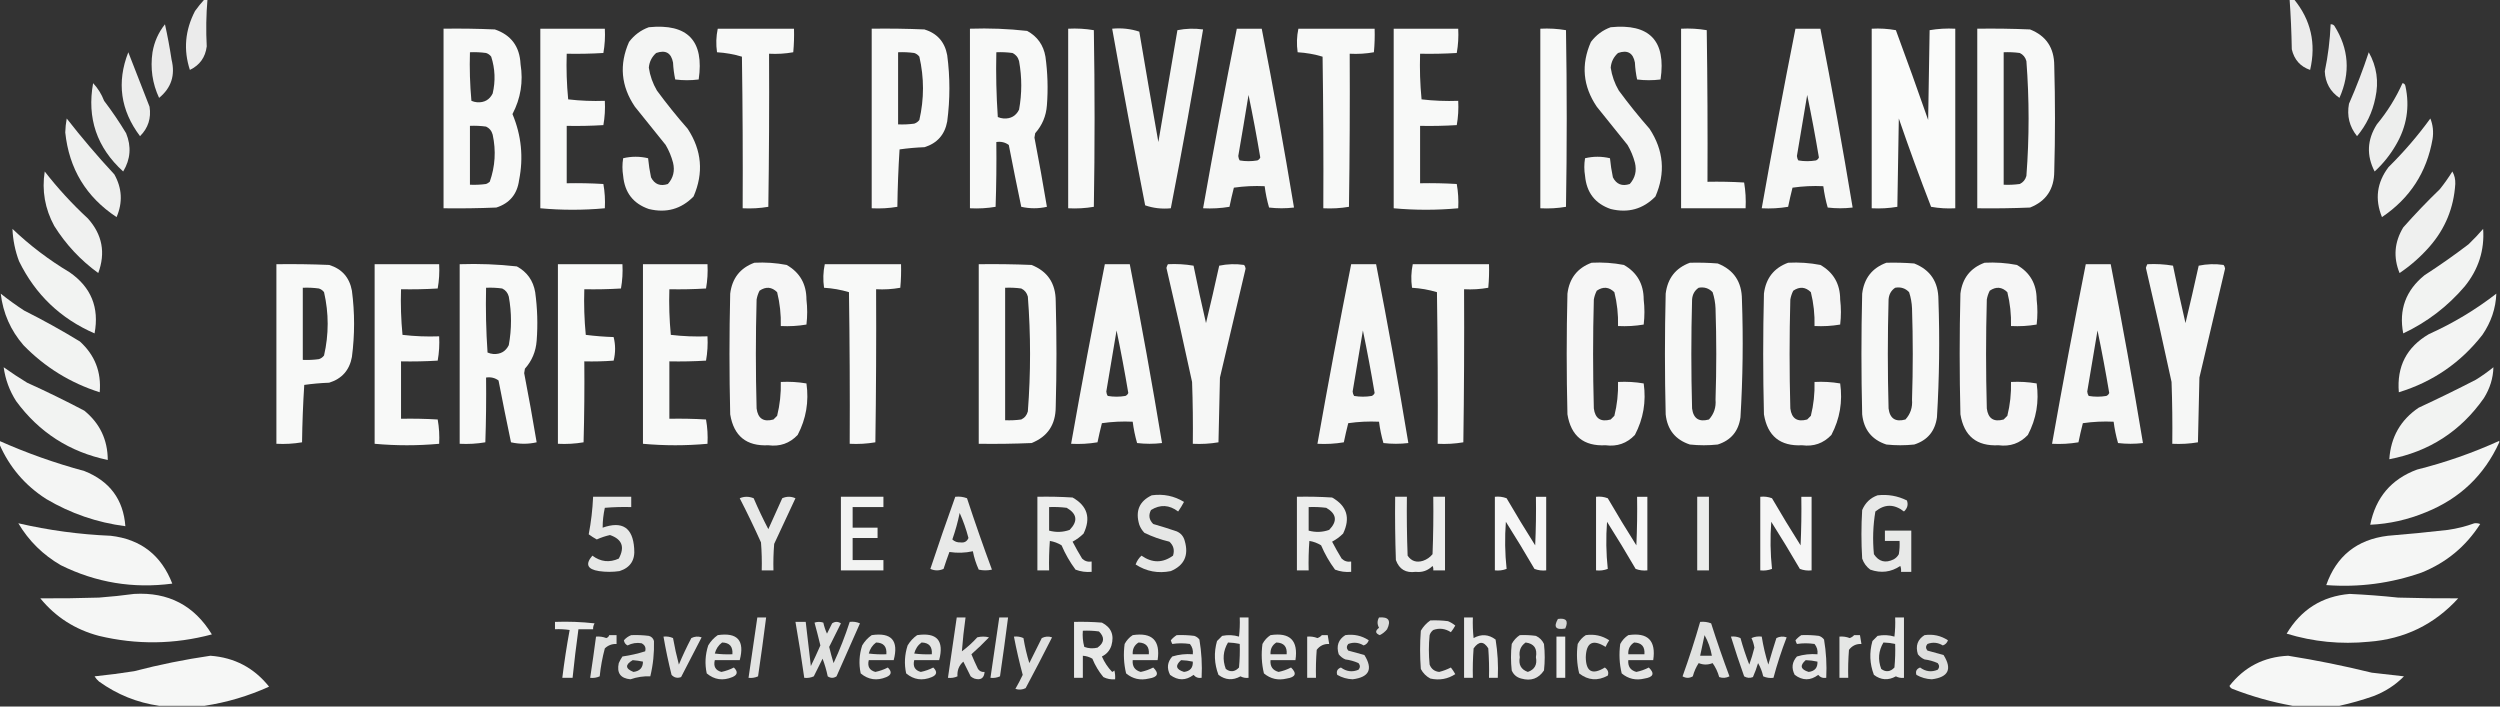 <svg width="184" height="52" viewBox="0 0 184 52" fill="none" xmlns="http://www.w3.org/2000/svg">
<rect x="0" y="0" width="184" height="52" fill="#333333" stroke="none"/>
<g clip-path="url(#clip0_265_6259)">
<path opacity="0.902" fill-rule="evenodd" clip-rule="evenodd" d="M15.055 -0.054C15.127 -0.054 15.198 -0.054 15.271 -0.054C15.172 1.1 15.154 2.256 15.216 3.412C15.117 4.217 14.703 4.795 13.976 5.146C13.493 3.671 13.619 2.227 14.353 0.812C14.569 0.506 14.803 0.217 15.055 -0.054Z" fill="#FEFFFE"/>
<path opacity="0.906" fill-rule="evenodd" clip-rule="evenodd" d="M168.514 -0.054C168.622 -0.054 168.73 -0.054 168.837 -0.054C170.083 1.465 170.479 3.199 170.025 5.146C169.305 4.9 168.856 4.395 168.676 3.629C168.655 2.393 168.601 1.165 168.514 -0.054Z" fill="#FEFFFE"/>
<path opacity="0.902" fill-rule="evenodd" clip-rule="evenodd" d="M12.141 1.788C12.328 2.619 12.49 3.485 12.627 4.388C12.911 5.534 12.605 6.473 11.709 7.204C11.214 6.142 11.052 5.022 11.224 3.846C11.355 3.076 11.661 2.39 12.141 1.788Z" fill="#FEFFFE"/>
<path opacity="0.902" fill-rule="evenodd" clip-rule="evenodd" d="M171.535 1.788C171.643 1.778 171.733 1.814 171.805 1.896C172.878 3.588 173.004 5.357 172.183 7.204C171.503 6.737 171.143 6.087 171.104 5.254C171.342 4.109 171.486 2.954 171.535 1.788Z" fill="#FEFFFE"/>
<path opacity="0.947" fill-rule="evenodd" clip-rule="evenodd" d="M47.754 2.004C50.617 1.719 51.84 3.001 51.423 5.85C50.848 5.922 50.272 5.922 49.697 5.85C49.611 5.444 49.557 5.029 49.535 4.604C49.401 3.892 48.987 3.657 48.294 3.9C47.97 4.19 47.79 4.551 47.754 4.983C47.843 5.577 48.041 6.137 48.348 6.662C49.062 7.633 49.818 8.572 50.614 9.479C51.655 11.067 51.799 12.728 51.046 14.462C50.137 15.39 49.04 15.697 47.754 15.383C46.608 14.989 45.978 14.177 45.865 12.946C45.794 12.512 45.794 12.079 45.865 11.646C46.477 11.501 47.089 11.501 47.7 11.646C47.745 12.119 47.818 12.589 47.916 13.054C48.179 13.566 48.593 13.728 49.157 13.542C49.555 13.094 49.681 12.57 49.535 11.971C49.415 11.514 49.235 11.08 48.995 10.671C48.24 9.732 47.484 8.793 46.729 7.854C45.705 6.341 45.561 4.752 46.297 3.087C46.678 2.578 47.164 2.217 47.754 2.004Z" fill="#FEFFFE"/>
<path opacity="0.947" fill-rule="evenodd" clip-rule="evenodd" d="M118.548 2.004C121.411 1.719 122.635 3.001 122.217 5.85C121.642 5.922 121.066 5.922 120.491 5.85C120.404 5.444 120.35 5.029 120.329 4.604C120.195 3.892 119.782 3.657 119.088 3.9C118.764 4.19 118.584 4.551 118.548 4.983C118.638 5.577 118.835 6.137 119.142 6.662C119.856 7.633 120.612 8.572 121.408 9.479C122.449 11.067 122.593 12.728 121.84 14.462C120.931 15.39 119.835 15.697 118.548 15.383C117.402 14.989 116.773 14.177 116.66 12.946C116.587 12.512 116.587 12.079 116.66 11.646C117.272 11.501 117.882 11.501 118.494 11.646C118.54 12.119 118.612 12.589 118.71 13.054C118.973 13.566 119.387 13.728 119.951 13.542C120.349 13.094 120.476 12.57 120.329 11.971C120.209 11.514 120.029 11.08 119.789 10.671C119.034 9.732 118.278 8.793 117.523 7.854C116.5 6.341 116.355 4.752 117.091 3.087C117.472 2.578 117.958 2.217 118.548 2.004Z" fill="#FEFFFE"/>
<path opacity="0.968" fill-rule="evenodd" clip-rule="evenodd" d="M32.645 2.112C33.905 2.094 35.164 2.112 36.423 2.167C37.619 2.575 38.249 3.424 38.311 4.712C38.521 6.017 38.323 7.244 37.718 8.396C38.376 9.964 38.538 11.589 38.203 13.271C38.063 14.295 37.505 14.963 36.531 15.275C35.236 15.329 33.941 15.347 32.645 15.329C32.645 10.924 32.645 6.518 32.645 2.112ZM34.588 3.846C34.985 3.828 35.381 3.846 35.775 3.9C35.93 3.95 36.055 4.041 36.153 4.171C36.439 5.064 36.475 5.967 36.261 6.879C36.032 7.34 35.654 7.557 35.128 7.529C34.977 7.516 34.833 7.48 34.696 7.421C34.588 6.231 34.552 5.04 34.588 3.846ZM34.588 9.262C34.985 9.245 35.381 9.263 35.775 9.317C36.025 9.437 36.187 9.635 36.261 9.912C36.517 11.095 36.445 12.25 36.045 13.379C35.964 13.447 35.874 13.501 35.775 13.542C35.381 13.596 34.985 13.614 34.588 13.596C34.588 12.151 34.588 10.707 34.588 9.262Z" fill="#FEFFFE"/>
<path opacity="0.97" fill-rule="evenodd" clip-rule="evenodd" d="M39.768 2.113C41.35 2.113 42.933 2.113 44.516 2.113C44.549 2.719 44.513 3.314 44.408 3.9C43.509 3.954 42.61 3.972 41.71 3.954C41.674 5.076 41.71 6.195 41.818 7.313C42.711 7.418 43.611 7.454 44.516 7.421C44.549 8.027 44.513 8.623 44.408 9.208C43.509 9.263 42.61 9.281 41.71 9.263C41.71 10.671 41.71 12.079 41.71 13.488C42.61 13.47 43.509 13.488 44.408 13.542C44.513 14.127 44.549 14.723 44.516 15.329C42.933 15.474 41.35 15.474 39.768 15.329C39.768 10.924 39.768 6.518 39.768 2.113Z" fill="#FEFFFE"/>
<path opacity="0.971" fill-rule="evenodd" clip-rule="evenodd" d="M52.826 2.113C54.696 2.113 56.567 2.113 58.438 2.113C58.455 2.691 58.437 3.269 58.384 3.846C57.8 3.951 57.206 3.987 56.603 3.954C56.621 7.71 56.603 11.466 56.549 15.221C55.929 15.326 55.3 15.363 54.66 15.329C54.678 11.61 54.66 7.89 54.606 4.171C54.017 3.993 53.406 3.884 52.772 3.846C52.688 3.259 52.706 2.681 52.826 2.113Z" fill="#FEFFFE"/>
<path opacity="0.969" fill-rule="evenodd" clip-rule="evenodd" d="M64.157 2.112C65.453 2.094 66.748 2.112 68.042 2.167C68.979 2.457 69.536 3.089 69.715 4.062C69.929 5.688 69.929 7.313 69.715 8.937C69.536 9.911 68.979 10.543 68.042 10.833C67.425 10.856 66.814 10.91 66.208 10.996C66.118 12.403 66.064 13.811 66.046 15.221C65.426 15.326 64.797 15.363 64.157 15.329C64.157 10.924 64.157 6.518 64.157 2.112ZM66.1 3.846C66.497 3.828 66.893 3.846 67.287 3.9C67.441 3.95 67.567 4.041 67.665 4.171C68.021 5.724 68.021 7.277 67.665 8.829C67.567 8.959 67.441 9.05 67.287 9.1C66.893 9.154 66.497 9.172 66.1 9.154C66.1 7.385 66.1 5.615 66.1 3.846Z" fill="#FEFFFE"/>
<path opacity="0.966" fill-rule="evenodd" clip-rule="evenodd" d="M71.388 2.113C72.799 2.065 74.201 2.119 75.597 2.275C76.349 2.683 76.799 3.315 76.945 4.171C77.109 5.358 77.145 6.549 77.053 7.746C76.996 8.535 76.708 9.221 76.19 9.804C76.172 9.913 76.154 10.021 76.136 10.129C76.464 11.83 76.77 13.527 77.053 15.221C76.43 15.363 75.8 15.363 75.165 15.221C74.848 13.708 74.542 12.191 74.248 10.671C73.983 10.474 73.677 10.401 73.33 10.454C73.348 12.043 73.33 13.632 73.276 15.221C72.657 15.327 72.027 15.363 71.388 15.329C71.388 10.924 71.388 6.518 71.388 2.113ZM73.33 3.846C73.728 3.828 74.123 3.846 74.517 3.9C74.767 4.02 74.929 4.219 75.003 4.496C75.219 5.688 75.219 6.879 75.003 8.071C74.774 8.532 74.396 8.749 73.87 8.721C73.719 8.708 73.575 8.672 73.438 8.613C73.33 7.025 73.294 5.436 73.33 3.846Z" fill="#FEFFFE"/>
<path opacity="0.971" fill-rule="evenodd" clip-rule="evenodd" d="M78.618 2.113C79.258 2.079 79.887 2.115 80.507 2.221C80.579 6.554 80.579 10.888 80.507 15.221C79.887 15.327 79.258 15.363 78.618 15.329C78.618 10.924 78.618 6.518 78.618 2.113Z" fill="#FEFFFE"/>
<path opacity="0.954" fill-rule="evenodd" clip-rule="evenodd" d="M81.856 2.112C82.553 2.048 83.218 2.12 83.852 2.329C84.308 5.04 84.776 7.748 85.255 10.454C85.722 7.71 86.19 4.965 86.658 2.221C87.278 2.097 87.908 2.079 88.546 2.167C87.822 6.547 87.03 10.934 86.172 15.329C85.51 15.393 84.881 15.321 84.284 15.113C83.439 10.784 82.63 6.451 81.856 2.112Z" fill="#FEFFFE"/>
<path opacity="0.958" fill-rule="evenodd" clip-rule="evenodd" d="M91.029 2.113C91.641 2.113 92.252 2.113 92.864 2.113C93.722 6.507 94.513 10.895 95.238 15.275C94.626 15.347 94.015 15.347 93.403 15.275C93.255 14.762 93.147 14.239 93.079 13.704C92.32 13.668 91.565 13.704 90.813 13.812C90.694 14.28 90.586 14.749 90.489 15.221C89.846 15.329 89.198 15.365 88.547 15.329C89.328 10.914 90.155 6.509 91.029 2.113ZM91.892 6.988C92.207 8.503 92.495 10.037 92.756 11.592C92.712 11.694 92.64 11.766 92.54 11.808C92.108 11.881 91.677 11.881 91.245 11.808C91.182 11.712 91.146 11.603 91.137 11.483C91.396 9.985 91.648 8.486 91.892 6.988Z" fill="#FEFFFE"/>
<path opacity="0.971" fill-rule="evenodd" clip-rule="evenodd" d="M95.561 2.113C97.432 2.113 99.302 2.113 101.173 2.113C101.191 2.691 101.173 3.269 101.119 3.846C100.535 3.951 99.942 3.987 99.338 3.954C99.356 7.71 99.338 11.466 99.284 15.221C98.665 15.326 98.035 15.363 97.396 15.329C97.414 11.61 97.396 7.89 97.342 4.171C96.753 3.993 96.141 3.884 95.507 3.846C95.423 3.259 95.441 2.681 95.561 2.113Z" fill="#FEFFFE"/>
<path opacity="0.97" fill-rule="evenodd" clip-rule="evenodd" d="M102.576 2.113C104.159 2.113 105.742 2.113 107.325 2.113C107.358 2.719 107.322 3.314 107.217 3.9C106.318 3.954 105.419 3.972 104.519 3.954C104.483 5.076 104.519 6.195 104.627 7.313C105.52 7.418 106.419 7.454 107.325 7.421C107.358 8.027 107.322 8.623 107.217 9.208C106.318 9.263 105.419 9.281 104.519 9.263C104.519 10.671 104.519 12.079 104.519 13.488C105.419 13.47 106.318 13.488 107.217 13.542C107.322 14.127 107.358 14.723 107.325 15.329C105.742 15.474 104.159 15.474 102.576 15.329C102.576 10.924 102.576 6.518 102.576 2.113Z" fill="#FEFFFE"/>
<path opacity="0.971" fill-rule="evenodd" clip-rule="evenodd" d="M113.368 2.113C114.008 2.079 114.637 2.115 115.257 2.221C115.329 6.554 115.329 10.888 115.257 15.221C114.637 15.327 114.008 15.363 113.368 15.329C113.368 10.924 113.368 6.518 113.368 2.113Z" fill="#FEFFFE"/>
<path opacity="0.975" fill-rule="evenodd" clip-rule="evenodd" d="M123.728 2.113C124.367 2.079 124.997 2.115 125.616 2.221C125.67 5.94 125.688 9.66 125.67 13.379C126.57 13.361 127.469 13.379 128.368 13.433C128.473 14.055 128.509 14.687 128.476 15.329C126.893 15.329 125.311 15.329 123.728 15.329C123.728 10.924 123.728 6.518 123.728 2.113Z" fill="#FEFFFE"/>
<path opacity="0.958" fill-rule="evenodd" clip-rule="evenodd" d="M132.145 2.113C132.757 2.113 133.368 2.113 133.98 2.113C134.838 6.507 135.629 10.895 136.354 15.275C135.742 15.347 135.131 15.347 134.519 15.275C134.372 14.762 134.264 14.239 134.196 13.704C133.437 13.668 132.682 13.704 131.929 13.812C131.81 14.28 131.702 14.749 131.606 15.221C130.962 15.329 130.315 15.365 129.663 15.329C130.444 10.914 131.271 6.509 132.145 2.113ZM133.009 6.988C133.324 8.503 133.611 10.037 133.872 11.592C133.828 11.694 133.756 11.766 133.656 11.808C133.224 11.881 132.793 11.881 132.361 11.808C132.298 11.712 132.263 11.603 132.253 11.483C132.512 9.985 132.764 8.486 133.009 6.988Z" fill="#FEFFFE"/>
<path opacity="0.977" fill-rule="evenodd" clip-rule="evenodd" d="M137.757 2.113C138.36 2.079 138.954 2.116 139.537 2.221C140.35 4.415 141.141 6.618 141.912 8.829C141.947 6.627 141.984 4.424 142.02 2.221C142.639 2.115 143.268 2.079 143.908 2.113C143.908 6.518 143.908 10.924 143.908 15.329C143.305 15.363 142.711 15.326 142.128 15.221C141.293 13.071 140.502 10.904 139.753 8.721C139.718 10.888 139.681 13.054 139.645 15.221C139.026 15.327 138.397 15.363 137.757 15.329C137.757 10.924 137.757 6.518 137.757 2.113Z" fill="#FEFFFE"/>
<path opacity="0.97" fill-rule="evenodd" clip-rule="evenodd" d="M145.527 2.112C146.822 2.094 148.117 2.112 149.412 2.167C150.593 2.634 151.187 3.518 151.193 4.821C151.265 7.421 151.265 10.021 151.193 12.621C151.187 13.923 150.593 14.808 149.412 15.275C148.117 15.329 146.822 15.347 145.527 15.329C145.527 10.924 145.527 6.518 145.527 2.112ZM147.47 3.846C147.867 3.828 148.263 3.846 148.657 3.9C148.906 4.02 149.068 4.219 149.143 4.496C149.358 7.312 149.358 10.129 149.143 12.946C149.068 13.223 148.906 13.421 148.657 13.542C148.263 13.596 147.867 13.614 147.47 13.596C147.47 10.346 147.47 7.096 147.47 3.846Z" fill="#FEFFFE"/>
<path opacity="0.908" fill-rule="evenodd" clip-rule="evenodd" d="M9.443 3.846C9.959 5.174 10.48 6.51 11.007 7.854C11.138 8.703 10.904 9.425 10.306 10.021C8.867 8.112 8.579 6.053 9.443 3.846Z" fill="#FEFFFE"/>
<path opacity="0.91" fill-rule="evenodd" clip-rule="evenodd" d="M174.341 3.846C174.93 4.891 175.091 6.011 174.827 7.204C174.613 8.269 174.163 9.208 173.478 10.021C172.917 9.323 172.719 8.528 172.885 7.638C173.433 6.394 173.918 5.13 174.341 3.846Z" fill="#FEFFFE"/>
<path opacity="0.912" fill-rule="evenodd" clip-rule="evenodd" d="M6.853 6.121C7.199 6.485 7.468 6.919 7.663 7.421C8.244 8.186 8.784 8.98 9.281 9.804C9.68 10.783 9.608 11.722 9.066 12.621C7.126 10.86 6.389 8.693 6.853 6.121Z" fill="#FEFFFE"/>
<path opacity="0.917" fill-rule="evenodd" clip-rule="evenodd" d="M176.824 6.121C176.942 6.134 177.013 6.206 177.04 6.338C177.371 7.868 177.137 9.313 176.338 10.671C175.915 11.402 175.394 12.052 174.773 12.621C174.163 11.441 174.217 10.286 174.935 9.154C175.703 8.228 176.332 7.217 176.824 6.121Z" fill="#FEFFFE"/>
<path opacity="0.924" fill-rule="evenodd" clip-rule="evenodd" d="M4.911 8.721C6.014 10.136 7.183 11.508 8.418 12.838C8.988 13.86 9.041 14.907 8.58 15.979C6.343 14.503 5.084 12.427 4.803 9.75C4.813 9.402 4.849 9.059 4.911 8.721Z" fill="#FEFFFE"/>
<path opacity="0.93" fill-rule="evenodd" clip-rule="evenodd" d="M178.874 8.721C179.065 9.198 179.119 9.704 179.036 10.238C178.611 12.679 177.37 14.593 175.313 15.979C174.775 14.659 174.937 13.431 175.798 12.296C176.927 11.182 177.952 9.99 178.874 8.721Z" fill="#FEFFFE"/>
<path opacity="0.928" fill-rule="evenodd" clip-rule="evenodd" d="M3.292 12.621C4.248 13.853 5.309 15.008 6.475 16.087C7.531 17.27 7.783 18.607 7.231 20.096C5.926 19.148 4.847 17.992 3.993 16.629C3.306 15.365 3.072 14.029 3.292 12.621Z" fill="#FEFFFE"/>
<path opacity="0.925" fill-rule="evenodd" clip-rule="evenodd" d="M180.493 12.621C180.651 12.893 180.724 13.2 180.709 13.542C180.599 15.296 179.969 16.831 178.82 18.146C178.163 18.897 177.425 19.547 176.608 20.096C176.136 18.937 176.226 17.818 176.878 16.738C177.738 15.766 178.637 14.827 179.575 13.921C179.909 13.503 180.214 13.07 180.493 12.621Z" fill="#FEFFFE"/>
<path opacity="0.939" fill-rule="evenodd" clip-rule="evenodd" d="M0.917 16.846C2.201 18.068 3.603 19.133 5.126 20.042C6.706 21.138 7.317 22.636 6.96 24.538C4.458 23.452 2.605 21.682 1.403 19.229C1.113 18.46 0.951 17.666 0.917 16.846Z" fill="#FEFFFE"/>
<path opacity="0.938" fill-rule="evenodd" clip-rule="evenodd" d="M182.759 16.846C182.869 18.411 182.419 19.82 181.41 21.071C180.149 22.552 178.638 23.708 176.877 24.538C176.543 22.799 177.065 21.373 178.442 20.258C179.551 19.542 180.631 18.784 181.68 17.983C182.062 17.619 182.421 17.239 182.759 16.846Z" fill="#FEFFFE"/>
<path opacity="0.957" fill-rule="evenodd" clip-rule="evenodd" d="M55.524 19.337C56.325 19.295 57.116 19.349 57.898 19.5C58.867 20.053 59.353 20.902 59.355 22.046C59.427 22.66 59.427 23.273 59.355 23.887C58.736 23.993 58.106 24.029 57.467 23.996C57.489 23.149 57.399 22.319 57.197 21.504C56.802 21.113 56.37 21.076 55.902 21.396C55.797 21.601 55.725 21.817 55.686 22.046C55.614 24.718 55.614 27.39 55.686 30.062C55.781 30.806 56.195 31.077 56.927 30.875C57.017 30.785 57.107 30.694 57.197 30.604C57.399 29.79 57.489 28.959 57.467 28.112C58.106 28.079 58.736 28.115 59.355 28.221C59.546 29.563 59.33 30.827 58.708 32.012C58.121 32.63 57.402 32.883 56.549 32.771C54.941 32.853 54.005 32.095 53.743 30.496C53.672 27.535 53.672 24.573 53.743 21.612C53.883 20.481 54.477 19.722 55.524 19.337Z" fill="#FEFFFE"/>
<path opacity="0.957" fill-rule="evenodd" clip-rule="evenodd" d="M117.144 19.337C117.945 19.295 118.736 19.349 119.519 19.5C120.488 20.053 120.973 20.902 120.976 22.046C121.048 22.66 121.048 23.273 120.976 23.887C120.356 23.993 119.727 24.029 119.087 23.996C119.11 23.149 119.02 22.319 118.817 21.504C118.422 21.113 117.991 21.076 117.522 21.396C117.417 21.601 117.345 21.817 117.306 22.046C117.234 24.718 117.234 27.39 117.306 30.062C117.401 30.806 117.815 31.077 118.547 30.875C118.637 30.785 118.728 30.694 118.817 30.604C119.02 29.79 119.11 28.959 119.087 28.112C119.727 28.079 120.356 28.115 120.976 28.221C121.167 29.563 120.951 30.827 120.328 32.012C119.742 32.63 119.022 32.883 118.17 32.771C116.561 32.853 115.626 32.095 115.364 30.496C115.291 27.535 115.291 24.573 115.364 21.612C115.504 20.481 116.098 19.722 117.144 19.337Z" fill="#FEFFFE"/>
<path opacity="0.962" fill-rule="evenodd" clip-rule="evenodd" d="M124.375 19.338C125.059 19.32 125.743 19.338 126.425 19.392C127.606 19.859 128.2 20.743 128.206 22.046C128.309 24.939 128.272 27.828 128.098 30.713C127.958 31.737 127.4 32.405 126.425 32.717C125.742 32.789 125.058 32.789 124.375 32.717C123.307 32.366 122.713 31.625 122.594 30.496C122.522 27.535 122.522 24.574 122.594 21.613C122.735 20.481 123.328 19.723 124.375 19.338ZM125.022 21.179C125.431 21.105 125.772 21.213 126.048 21.504C126.174 21.888 126.246 22.286 126.263 22.696C126.336 24.935 126.336 27.174 126.263 29.413C126.311 29.98 126.149 30.468 125.778 30.875C125.045 31.077 124.632 30.806 124.537 30.063C124.464 27.39 124.464 24.718 124.537 22.046C124.564 21.666 124.726 21.377 125.022 21.179Z" fill="#FEFFFE"/>
<path opacity="0.957" fill-rule="evenodd" clip-rule="evenodd" d="M131.606 19.337C132.407 19.295 133.198 19.349 133.981 19.5C134.95 20.053 135.435 20.902 135.437 22.046C135.51 22.66 135.51 23.273 135.437 23.887C134.818 23.993 134.189 24.029 133.549 23.996C133.572 23.149 133.482 22.319 133.279 21.504C132.884 21.113 132.452 21.076 131.984 21.396C131.879 21.601 131.807 21.817 131.768 22.046C131.696 24.718 131.696 27.39 131.768 30.062C131.863 30.806 132.277 31.077 133.009 30.875C133.099 30.785 133.19 30.694 133.279 30.604C133.482 29.79 133.572 28.959 133.549 28.112C134.189 28.079 134.818 28.115 135.437 28.221C135.628 29.563 135.413 30.827 134.79 32.012C134.204 32.63 133.484 32.883 132.632 32.771C131.023 32.853 130.088 32.095 129.826 30.496C129.753 27.535 129.753 24.573 129.826 21.612C129.966 20.481 130.56 19.722 131.606 19.337Z" fill="#FEFFFE"/>
<path opacity="0.962" fill-rule="evenodd" clip-rule="evenodd" d="M138.837 19.338C139.521 19.32 140.205 19.338 140.887 19.392C142.068 19.859 142.661 20.743 142.668 22.046C142.77 24.939 142.734 27.828 142.56 30.713C142.42 31.737 141.862 32.405 140.887 32.717C140.204 32.789 139.52 32.789 138.837 32.717C137.768 32.366 137.175 31.625 137.056 30.496C136.984 27.535 136.984 24.574 137.056 21.613C137.196 20.481 137.79 19.723 138.837 19.338ZM139.484 21.179C139.893 21.105 140.234 21.213 140.51 21.504C140.636 21.888 140.708 22.286 140.725 22.696C140.798 24.935 140.798 27.174 140.725 29.413C140.773 29.98 140.611 30.468 140.24 30.875C139.507 31.077 139.094 30.806 138.999 30.063C138.926 27.39 138.926 24.718 138.999 22.046C139.026 21.666 139.188 21.377 139.484 21.179Z" fill="#FEFFFE"/>
<path opacity="0.957" fill-rule="evenodd" clip-rule="evenodd" d="M146.067 19.337C146.868 19.295 147.659 19.349 148.441 19.5C149.411 20.053 149.896 20.902 149.898 22.046C149.971 22.66 149.971 23.273 149.898 23.887C149.279 23.993 148.65 24.029 148.01 23.996C148.032 23.149 147.943 22.319 147.74 21.504C147.345 21.113 146.913 21.076 146.445 21.396C146.34 21.601 146.268 21.817 146.229 22.046C146.157 24.718 146.157 27.39 146.229 30.062C146.324 30.806 146.737 31.077 147.47 30.875C147.56 30.785 147.65 30.694 147.74 30.604C147.943 29.79 148.032 28.959 148.01 28.112C148.65 28.079 149.279 28.115 149.898 28.221C150.089 29.563 149.874 30.827 149.251 32.012C148.665 32.63 147.945 32.883 147.093 32.771C145.483 32.853 144.549 32.095 144.287 30.496C144.214 27.535 144.214 24.573 144.287 21.612C144.427 20.481 145.02 19.722 146.067 19.337Z" fill="#FEFFFE"/>
<path opacity="0.969" fill-rule="evenodd" clip-rule="evenodd" d="M20.343 19.446C21.638 19.428 22.933 19.446 24.228 19.5C25.164 19.79 25.722 20.422 25.901 21.396C26.114 23.021 26.114 24.646 25.901 26.271C25.722 27.244 25.164 27.876 24.228 28.167C23.611 28.189 22.999 28.244 22.393 28.329C22.303 29.736 22.249 31.144 22.231 32.554C21.612 32.66 20.982 32.696 20.343 32.662C20.343 28.257 20.343 23.851 20.343 19.446ZM22.285 21.179C22.683 21.161 23.078 21.179 23.472 21.233C23.627 21.284 23.753 21.374 23.85 21.504C24.206 23.057 24.206 24.61 23.85 26.162C23.753 26.293 23.627 26.383 23.472 26.433C23.078 26.487 22.683 26.505 22.285 26.487C22.285 24.718 22.285 22.948 22.285 21.179Z" fill="#FEFFFE"/>
<path opacity="0.97" fill-rule="evenodd" clip-rule="evenodd" d="M27.573 19.446C29.156 19.446 30.739 19.446 32.322 19.446C32.355 20.052 32.319 20.648 32.214 21.233C31.315 21.288 30.416 21.305 29.516 21.288C29.48 22.409 29.516 23.529 29.624 24.646C30.517 24.751 31.416 24.787 32.322 24.754C32.355 25.36 32.319 25.956 32.214 26.542C31.315 26.596 30.416 26.614 29.516 26.596C29.516 28.004 29.516 29.413 29.516 30.821C30.416 30.803 31.315 30.821 32.214 30.875C32.319 31.461 32.355 32.057 32.322 32.663C30.739 32.807 29.156 32.807 27.573 32.663C27.573 28.257 27.573 23.851 27.573 19.446Z" fill="#FEFFFE"/>
<path opacity="0.966" fill-rule="evenodd" clip-rule="evenodd" d="M33.832 19.446C35.243 19.398 36.646 19.452 38.041 19.608C38.794 20.017 39.243 20.649 39.39 21.504C39.553 22.691 39.59 23.883 39.498 25.079C39.44 25.869 39.152 26.555 38.634 27.137C38.616 27.246 38.598 27.354 38.58 27.462C38.909 29.163 39.214 30.861 39.498 32.554C38.874 32.696 38.245 32.696 37.609 32.554C37.292 31.041 36.986 29.525 36.692 28.004C36.427 27.807 36.121 27.735 35.775 27.788C35.793 29.377 35.775 30.966 35.721 32.554C35.101 32.66 34.471 32.696 33.832 32.663C33.832 28.257 33.832 23.852 33.832 19.446ZM35.775 21.179C36.172 21.161 36.568 21.179 36.962 21.233C37.212 21.354 37.373 21.552 37.447 21.829C37.663 23.021 37.663 24.212 37.447 25.404C37.218 25.865 36.841 26.082 36.314 26.054C36.164 26.041 36.02 26.005 35.883 25.946C35.775 24.359 35.739 22.77 35.775 21.179Z" fill="#FEFFFE"/>
<path opacity="0.974" fill-rule="evenodd" clip-rule="evenodd" d="M41.062 19.446C42.645 19.446 44.228 19.446 45.811 19.446C45.844 20.052 45.808 20.648 45.703 21.233C44.804 21.288 43.905 21.305 43.005 21.288C42.969 22.409 43.005 23.529 43.113 24.646C43.791 24.732 44.474 24.786 45.163 24.808C45.307 25.386 45.307 25.964 45.163 26.542C44.445 26.596 43.725 26.614 43.005 26.596C43.023 28.582 43.005 30.568 42.951 32.554C42.331 32.66 41.702 32.696 41.062 32.663C41.062 28.257 41.062 23.851 41.062 19.446Z" fill="#FEFFFE"/>
<path opacity="0.97" fill-rule="evenodd" clip-rule="evenodd" d="M47.322 19.446C48.905 19.446 50.488 19.446 52.071 19.446C52.104 20.052 52.068 20.648 51.963 21.233C51.064 21.288 50.165 21.305 49.265 21.288C49.229 22.409 49.265 23.529 49.373 24.646C50.266 24.751 51.165 24.787 52.071 24.754C52.104 25.36 52.068 25.956 51.963 26.542C51.064 26.596 50.165 26.614 49.265 26.596C49.265 28.004 49.265 29.413 49.265 30.821C50.165 30.803 51.064 30.821 51.963 30.875C52.068 31.461 52.104 32.057 52.071 32.663C50.488 32.807 48.905 32.807 47.322 32.663C47.322 28.257 47.322 23.851 47.322 19.446Z" fill="#FEFFFE"/>
<path opacity="0.971" fill-rule="evenodd" clip-rule="evenodd" d="M60.704 19.446C62.574 19.446 64.445 19.446 66.316 19.446C66.333 20.025 66.315 20.602 66.261 21.179C65.678 21.285 65.084 21.321 64.481 21.288C64.499 25.043 64.481 28.799 64.427 32.554C63.807 32.66 63.178 32.696 62.538 32.663C62.556 28.943 62.538 25.223 62.484 21.504C61.895 21.326 61.284 21.218 60.65 21.179C60.566 20.592 60.583 20.015 60.704 19.446Z" fill="#FEFFFE"/>
<path opacity="0.97" fill-rule="evenodd" clip-rule="evenodd" d="M72.035 19.446C73.331 19.428 74.626 19.446 75.92 19.5C77.101 19.967 77.695 20.852 77.701 22.154C77.773 24.754 77.773 27.354 77.701 29.954C77.695 31.257 77.101 32.141 75.92 32.608C74.626 32.662 73.331 32.681 72.035 32.662C72.035 28.257 72.035 23.851 72.035 19.446ZM73.978 21.179C74.375 21.161 74.771 21.179 75.165 21.233C75.415 21.353 75.576 21.552 75.65 21.829C75.866 24.646 75.866 27.462 75.65 30.279C75.576 30.556 75.415 30.755 75.165 30.875C74.771 30.929 74.375 30.947 73.978 30.929C73.978 27.679 73.978 24.429 73.978 21.179Z" fill="#FEFFFE"/>
<path opacity="0.958" fill-rule="evenodd" clip-rule="evenodd" d="M81.316 19.446C81.928 19.446 82.539 19.446 83.151 19.446C84.009 23.841 84.8 28.228 85.525 32.608C84.913 32.681 84.302 32.681 83.69 32.608C83.542 32.096 83.434 31.572 83.367 31.038C82.608 31.002 81.852 31.038 81.1 31.146C80.981 31.613 80.873 32.082 80.776 32.554C80.133 32.662 79.486 32.698 78.834 32.663C79.615 28.248 80.442 23.842 81.316 19.446ZM82.179 24.321C82.494 25.836 82.782 27.371 83.043 28.925C82.999 29.027 82.927 29.1 82.827 29.142C82.395 29.214 81.964 29.214 81.532 29.142C81.469 29.045 81.433 28.937 81.424 28.817C81.683 27.318 81.935 25.819 82.179 24.321Z" fill="#FEFFFE"/>
<path opacity="0.958" fill-rule="evenodd" clip-rule="evenodd" d="M85.957 19.446C86.596 19.413 87.226 19.449 87.845 19.554C88.13 20.968 88.436 22.377 88.762 23.779C89.1 22.374 89.424 20.966 89.734 19.554C90.342 19.428 90.954 19.41 91.568 19.5C91.629 19.579 91.665 19.669 91.676 19.771C91.047 22.443 90.417 25.115 89.788 27.788C89.752 29.377 89.716 30.965 89.68 32.554C89.06 32.66 88.431 32.696 87.791 32.663C87.809 31.145 87.791 29.629 87.737 28.113C87.135 25.308 86.506 22.509 85.849 19.717C85.875 19.619 85.911 19.529 85.957 19.446Z" fill="#FEFFFE"/>
<path opacity="0.958" fill-rule="evenodd" clip-rule="evenodd" d="M99.446 19.446C100.058 19.446 100.669 19.446 101.281 19.446C102.139 23.841 102.93 28.228 103.655 32.608C103.043 32.681 102.432 32.681 101.82 32.608C101.672 32.096 101.564 31.572 101.496 31.038C100.738 31.002 99.982 31.038 99.23 31.146C99.111 31.613 99.003 32.082 98.906 32.554C98.263 32.662 97.615 32.698 96.964 32.663C97.745 28.248 98.572 23.842 99.446 19.446ZM100.309 24.321C100.624 25.836 100.912 27.371 101.173 28.925C101.129 29.027 101.057 29.1 100.957 29.142C100.525 29.214 100.093 29.214 99.662 29.142C99.599 29.045 99.563 28.937 99.554 28.817C99.813 27.318 100.065 25.819 100.309 24.321Z" fill="#FEFFFE"/>
<path opacity="0.971" fill-rule="evenodd" clip-rule="evenodd" d="M103.979 19.446C105.85 19.446 107.72 19.446 109.591 19.446C109.609 20.025 109.591 20.602 109.537 21.179C108.953 21.285 108.36 21.321 107.756 21.288C107.774 25.043 107.756 28.799 107.702 32.554C107.083 32.66 106.453 32.696 105.814 32.663C105.832 28.943 105.814 25.223 105.76 21.504C105.171 21.326 104.559 21.218 103.925 21.179C103.841 20.592 103.859 20.015 103.979 19.446Z" fill="#FEFFFE"/>
<path opacity="0.958" fill-rule="evenodd" clip-rule="evenodd" d="M153.513 19.446C154.125 19.446 154.736 19.446 155.348 19.446C156.206 23.841 156.997 28.228 157.722 32.608C157.11 32.681 156.499 32.681 155.888 32.608C155.74 32.096 155.632 31.572 155.564 31.038C154.805 31.002 154.05 31.038 153.298 31.146C153.178 31.613 153.07 32.082 152.974 32.554C152.331 32.662 151.683 32.698 151.031 32.663C151.813 28.248 152.639 23.842 153.513 19.446ZM154.377 24.321C154.692 25.836 154.979 27.371 155.24 28.925C155.196 29.027 155.125 29.1 155.024 29.142C154.593 29.214 154.161 29.214 153.729 29.142C153.667 29.045 153.631 28.937 153.621 28.817C153.88 27.318 154.132 25.819 154.377 24.321Z" fill="#FEFFFE"/>
<path opacity="0.958" fill-rule="evenodd" clip-rule="evenodd" d="M158.045 19.446C158.685 19.413 159.315 19.449 159.934 19.554C160.219 20.968 160.525 22.377 160.851 23.779C161.189 22.374 161.513 20.966 161.823 19.554C162.431 19.428 163.042 19.41 163.657 19.5C163.718 19.579 163.753 19.669 163.765 19.771C163.136 22.443 162.506 25.115 161.877 27.788C161.841 29.377 161.804 30.965 161.769 32.554C161.149 32.66 160.52 32.696 159.88 32.663C159.898 31.145 159.88 29.629 159.826 28.113C159.224 25.308 158.595 22.509 157.938 19.717C157.963 19.619 158 19.529 158.045 19.446Z" fill="#FEFFFE"/>
<path opacity="0.941" fill-rule="evenodd" clip-rule="evenodd" d="M0.054 21.613C0.607 22.053 1.183 22.469 1.78 22.858C3.182 23.562 4.549 24.32 5.881 25.133C6.983 26.136 7.469 27.382 7.338 28.871C5.175 28.183 3.304 27.027 1.726 25.404C0.783 24.316 0.226 23.053 0.054 21.613Z" fill="#FEFFFE"/>
<path opacity="0.943" fill-rule="evenodd" clip-rule="evenodd" d="M183.73 21.613C183.688 22.696 183.346 23.707 182.705 24.646C181.106 26.696 179.055 28.104 176.554 28.871C176.393 26.973 177.13 25.547 178.766 24.592C180.553 23.787 182.208 22.794 183.73 21.613Z" fill="#FEFFFE"/>
<path opacity="0.941" fill-rule="evenodd" clip-rule="evenodd" d="M0.27 27.029C0.829 27.427 1.404 27.806 1.996 28.167C3.422 28.812 4.825 29.498 6.205 30.225C7.349 31.157 7.924 32.367 7.932 33.854C5.125 33.268 2.877 31.823 1.187 29.521C0.699 28.757 0.393 27.927 0.27 27.029Z" fill="#FEFFFE"/>
<path opacity="0.941" fill-rule="evenodd" clip-rule="evenodd" d="M183.515 27.029C183.497 27.823 183.264 28.581 182.813 29.304C181.102 31.744 178.781 33.242 175.853 33.8C175.96 32.173 176.68 30.909 178.011 30.008C179.427 29.352 180.83 28.666 182.22 27.95C182.677 27.667 183.109 27.36 183.515 27.029Z" fill="#FEFFFE"/>
<path opacity="0.947" fill-rule="evenodd" clip-rule="evenodd" d="M-0.054 32.446C1.966 33.345 4.053 34.085 6.206 34.667C8.072 35.407 9.079 36.761 9.227 38.729C7.146 38.46 5.203 37.792 3.4 36.725C1.83 35.718 0.679 34.363 -0.054 32.663C-0.054 32.59 -0.054 32.518 -0.054 32.446Z" fill="#FEFFFE"/>
<path opacity="0.947" fill-rule="evenodd" clip-rule="evenodd" d="M183.946 32.446C183.946 32.482 183.946 32.518 183.946 32.554C182.844 34.978 181.045 36.693 178.55 37.7C177.219 38.251 175.852 38.558 174.449 38.621C174.85 36.612 176.001 35.258 177.903 34.558C179.986 34.036 182 33.331 183.946 32.446Z" fill="#FEFFFE"/>
<path opacity="0.881" fill-rule="evenodd" clip-rule="evenodd" d="M84.769 36.454C85.627 36.336 86.418 36.499 87.143 36.941C87.013 37.185 86.869 37.42 86.712 37.646C86.057 37.151 85.391 37.115 84.715 37.537C84.514 37.914 84.568 38.257 84.877 38.566C85.457 38.733 86.032 38.914 86.604 39.108C86.915 39.244 87.112 39.478 87.197 39.812C87.506 40.87 87.165 41.611 86.172 42.033C85.234 42.221 84.371 42.058 83.582 41.546C83.674 41.288 83.818 41.071 84.014 40.896C84.8 41.447 85.574 41.447 86.334 40.896C86.462 40.487 86.372 40.144 86.064 39.867C85.428 39.717 84.817 39.501 84.23 39.217C84.063 39.045 83.937 38.847 83.852 38.621C83.546 37.611 83.852 36.889 84.769 36.454Z" fill="#FEFFFE"/>
<path opacity="0.89" fill-rule="evenodd" clip-rule="evenodd" d="M138.189 36.454C138.95 36.37 139.67 36.496 140.348 36.833C140.46 37.138 140.388 37.409 140.132 37.646C139.415 37.087 138.714 37.087 138.027 37.646C137.854 38.682 137.817 39.729 137.92 40.788C138.283 41.341 138.769 41.467 139.376 41.167C139.538 41.077 139.665 40.95 139.754 40.788C139.808 40.465 139.825 40.139 139.808 39.812C139.449 39.812 139.088 39.812 138.729 39.812C138.729 39.56 138.729 39.307 138.729 39.054C139.376 39.054 140.024 39.054 140.671 39.054C140.671 40.065 140.671 41.077 140.671 42.087C140.42 42.087 140.167 42.087 139.916 42.087C139.933 41.939 139.915 41.794 139.862 41.654C139.178 42.114 138.441 42.204 137.65 41.925C137.368 41.715 137.171 41.444 137.056 41.112C136.984 39.921 136.984 38.729 137.056 37.538C137.284 37.002 137.662 36.641 138.189 36.454Z" fill="#FEFFFE"/>
<path opacity="0.885" fill-rule="evenodd" clip-rule="evenodd" d="M43.653 36.562C44.588 36.562 45.524 36.562 46.459 36.562C46.459 36.815 46.459 37.068 46.459 37.321C45.81 37.303 45.163 37.321 44.516 37.375C44.409 37.858 44.355 38.345 44.355 38.837C45.799 38.325 46.572 38.831 46.675 40.354C46.76 41.215 46.4 41.775 45.596 42.033C45.092 42.106 44.588 42.106 44.085 42.033C43.222 41.9 43.06 41.521 43.599 40.896C44.209 41.352 44.857 41.424 45.542 41.112C46.003 40.263 45.787 39.685 44.894 39.379C44.559 39.454 44.235 39.563 43.923 39.704C43.718 39.592 43.52 39.466 43.329 39.325C43.504 38.417 43.612 37.496 43.653 36.562Z" fill="#FEFFFE"/>
<path opacity="0.893" fill-rule="evenodd" clip-rule="evenodd" d="M54.444 36.671C54.775 36.528 55.117 36.528 55.47 36.671C55.802 37.446 56.161 38.204 56.549 38.946C56.891 38.188 57.232 37.429 57.574 36.671C57.898 36.526 58.221 36.526 58.545 36.671C58.024 37.79 57.502 38.91 56.98 40.029C56.927 40.678 56.908 41.328 56.926 41.979C56.639 41.979 56.351 41.979 56.063 41.979C56.081 41.292 56.063 40.606 56.009 39.921C55.512 38.814 54.99 37.731 54.444 36.671Z" fill="#FEFFFE"/>
<path opacity="0.938" fill-rule="evenodd" clip-rule="evenodd" d="M61.891 36.562C62.934 36.562 63.977 36.562 65.02 36.562C65.02 36.815 65.02 37.068 65.02 37.321C64.265 37.321 63.509 37.321 62.754 37.321C62.754 37.826 62.754 38.332 62.754 38.837C63.365 38.837 63.977 38.837 64.589 38.837C64.589 39.09 64.589 39.343 64.589 39.596C63.977 39.596 63.365 39.596 62.754 39.596C62.754 40.138 62.754 40.679 62.754 41.221C63.509 41.221 64.265 41.221 65.02 41.221C65.02 41.474 65.02 41.726 65.02 41.979C63.977 41.979 62.934 41.979 61.891 41.979C61.891 40.174 61.891 38.368 61.891 36.562Z" fill="#FEFFFE"/>
<path opacity="0.891" fill-rule="evenodd" clip-rule="evenodd" d="M70.308 36.563C70.605 36.529 70.892 36.565 71.172 36.671C71.752 38.436 72.363 40.188 73.006 41.925C72.682 41.997 72.359 41.997 72.035 41.925C71.837 41.491 71.693 41.04 71.603 40.571C71.028 40.697 70.452 40.715 69.877 40.625C69.725 41.035 69.581 41.45 69.445 41.871C69.121 42.015 68.797 42.015 68.474 41.871C69.065 40.09 69.676 38.321 70.308 36.563ZM70.632 37.754C70.895 38.338 71.111 38.952 71.279 39.596C71.171 39.853 70.974 39.962 70.686 39.921C70.454 39.932 70.257 39.86 70.092 39.704C70.317 39.065 70.496 38.415 70.632 37.754Z" fill="#FEFFFE"/>
<path opacity="0.908" fill-rule="evenodd" clip-rule="evenodd" d="M76.352 36.562C77.216 36.544 78.079 36.562 78.942 36.617C80.033 37.233 80.303 38.118 79.751 39.271C79.51 39.509 79.24 39.708 78.942 39.867C79.162 40.291 79.396 40.706 79.643 41.112C79.836 41.3 80.07 41.372 80.344 41.329C80.344 41.582 80.344 41.835 80.344 42.087C79.934 42.124 79.538 42.07 79.157 41.925C78.748 41.373 78.406 40.777 78.132 40.137C77.87 39.972 77.582 39.864 77.269 39.812C77.215 40.534 77.197 41.256 77.215 41.979C76.927 41.979 76.639 41.979 76.352 41.979C76.352 40.173 76.352 38.368 76.352 36.562ZM77.215 37.321C77.648 37.303 78.08 37.321 78.51 37.375C79.277 37.819 79.349 38.361 78.726 39C78.23 39.176 77.726 39.194 77.215 39.054C77.215 38.476 77.215 37.898 77.215 37.321Z" fill="#FEFFFE"/>
<path opacity="0.908" fill-rule="evenodd" clip-rule="evenodd" d="M95.453 36.562C96.317 36.544 97.181 36.562 98.043 36.617C99.135 37.233 99.405 38.118 98.853 39.271C98.611 39.509 98.342 39.708 98.043 39.867C98.263 40.291 98.497 40.706 98.745 41.112C98.938 41.3 99.171 41.372 99.446 41.329C99.446 41.582 99.446 41.835 99.446 42.087C99.035 42.124 98.639 42.07 98.259 41.925C97.849 41.373 97.507 40.777 97.234 40.137C96.971 39.972 96.683 39.864 96.37 39.812C96.317 40.534 96.299 41.256 96.317 41.979C96.029 41.979 95.741 41.979 95.453 41.979C95.453 40.173 95.453 38.368 95.453 36.562ZM96.317 37.321C96.75 37.303 97.181 37.321 97.612 37.375C98.378 37.819 98.45 38.361 97.827 39C97.332 39.176 96.828 39.194 96.317 39.054C96.317 38.476 96.317 37.898 96.317 37.321Z" fill="#FEFFFE"/>
<path opacity="0.911" fill-rule="evenodd" clip-rule="evenodd" d="M102.684 36.562C102.971 36.562 103.259 36.562 103.547 36.562C103.529 38.007 103.547 39.452 103.601 40.896C103.872 41.298 104.25 41.424 104.734 41.275C105.015 41.179 105.249 41.017 105.435 40.788C105.489 39.38 105.507 37.971 105.489 36.562C105.777 36.562 106.065 36.562 106.353 36.562C106.353 38.368 106.353 40.174 106.353 41.979C106.065 41.979 105.777 41.979 105.489 41.979C105.505 41.865 105.488 41.757 105.435 41.654C105.093 41.997 104.679 42.142 104.194 42.087C103.47 42.189 102.984 41.9 102.737 41.221C102.684 39.669 102.665 38.116 102.684 36.562Z" fill="#FEFFFE"/>
<path opacity="0.957" fill-rule="evenodd" clip-rule="evenodd" d="M110.022 36.563C110.319 36.529 110.606 36.565 110.886 36.671C111.566 37.841 112.267 38.996 112.99 40.138C113.044 38.947 113.063 37.755 113.044 36.563C113.296 36.563 113.548 36.563 113.8 36.563C113.8 38.368 113.8 40.174 113.8 41.979C113.503 42.013 113.216 41.977 112.936 41.871C112.256 40.701 111.555 39.546 110.832 38.404C110.744 39.565 110.763 40.72 110.886 41.871C110.606 41.977 110.319 42.013 110.022 41.979C110.022 40.174 110.022 38.368 110.022 36.563Z" fill="#FEFFFE"/>
<path opacity="0.957" fill-rule="evenodd" clip-rule="evenodd" d="M117.469 36.563C117.766 36.529 118.053 36.565 118.332 36.671C119.012 37.841 119.713 38.996 120.436 40.138C120.49 38.947 120.509 37.755 120.49 36.563C120.742 36.563 120.994 36.563 121.246 36.563C121.246 38.368 121.246 40.174 121.246 41.979C120.949 42.013 120.662 41.977 120.383 41.871C119.703 40.701 119.001 39.546 118.278 38.404C118.191 39.565 118.209 40.72 118.332 41.871C118.053 41.977 117.766 42.013 117.469 41.979C117.469 40.174 117.469 38.368 117.469 36.563Z" fill="#FEFFFE"/>
<path opacity="0.908" fill-rule="evenodd" clip-rule="evenodd" d="M124.915 36.562C125.203 36.562 125.49 36.562 125.778 36.562C125.778 38.368 125.778 40.174 125.778 41.979C125.49 41.979 125.203 41.979 124.915 41.979C124.915 40.174 124.915 38.368 124.915 36.562Z" fill="#FEFFFE"/>
<path opacity="0.957" fill-rule="evenodd" clip-rule="evenodd" d="M129.556 36.563C129.852 36.529 130.139 36.565 130.419 36.671C131.099 37.841 131.8 38.996 132.523 40.138C132.577 38.947 132.596 37.755 132.577 36.563C132.829 36.563 133.081 36.563 133.333 36.563C133.333 38.368 133.333 40.174 133.333 41.979C133.036 42.013 132.749 41.977 132.469 41.871C131.79 40.701 131.088 39.546 130.365 38.404C130.278 39.565 130.296 40.72 130.419 41.871C130.139 41.977 129.852 42.013 129.556 41.979C129.556 40.174 129.556 38.368 129.556 36.563Z" fill="#FEFFFE"/>
<path opacity="0.955" fill-rule="evenodd" clip-rule="evenodd" d="M1.349 38.513C3.583 39.03 5.85 39.337 8.147 39.433C10.363 39.688 11.873 40.862 12.68 42.954C9.805 43.334 7.071 42.882 4.478 41.6C3.163 40.84 2.12 39.81 1.349 38.513Z" fill="#FEFFFE"/>
<path opacity="0.954" fill-rule="evenodd" clip-rule="evenodd" d="M182.112 38.513C182.259 38.495 182.404 38.514 182.543 38.567C181.488 40.217 180.049 41.409 178.227 42.142C175.955 42.937 173.616 43.244 171.212 43.062C171.962 40.921 173.473 39.711 175.744 39.433C177.222 39.315 178.697 39.17 180.169 39C180.846 38.902 181.493 38.74 182.112 38.513Z" fill="#FEFFFE"/>
<path opacity="0.956" fill-rule="evenodd" clip-rule="evenodd" d="M9.875 43.712C12.388 43.566 14.294 44.558 15.594 46.692C12.832 47.43 10.062 47.466 7.284 46.8C5.533 46.338 4.095 45.417 2.968 44.038C4.396 44.047 5.835 44.029 7.284 43.983C8.167 43.917 9.03 43.827 9.875 43.712Z" fill="#FEFFFE"/>
<path opacity="0.954" fill-rule="evenodd" clip-rule="evenodd" d="M172.938 43.712C174.128 43.767 175.315 43.857 176.5 43.983C177.983 44.027 179.458 44.045 180.924 44.037C179.163 45.969 176.968 47.034 174.341 47.233C172.281 47.436 170.267 47.237 168.298 46.637C169.358 44.861 170.904 43.886 172.938 43.712Z" fill="#FEFFFE"/>
<path opacity="0.86" fill-rule="evenodd" clip-rule="evenodd" d="M55.739 45.446C55.955 45.446 56.171 45.446 56.387 45.446C56.204 46.891 56.006 48.336 55.793 49.779C55.573 49.879 55.339 49.915 55.092 49.888C55.308 48.406 55.524 46.925 55.739 45.446Z" fill="#FEFFFE"/>
<path opacity="0.855" fill-rule="evenodd" clip-rule="evenodd" d="M70.416 45.446C70.632 45.446 70.848 45.446 71.064 45.446C70.946 46.278 70.856 47.108 70.794 47.938C71.204 47.635 71.582 47.291 71.927 46.908C72.215 46.836 72.502 46.836 72.79 46.908C72.372 47.346 71.94 47.762 71.495 48.154C71.647 48.52 71.808 48.881 71.981 49.237C72.101 49.404 72.263 49.476 72.466 49.454C72.43 49.92 72.178 50.083 71.711 49.942C71.612 49.901 71.522 49.847 71.441 49.779C71.26 49.415 71.08 49.053 70.902 48.696C70.582 48.977 70.438 49.338 70.47 49.779C70.25 49.879 70.016 49.915 69.769 49.888C69.984 48.406 70.2 46.925 70.416 45.446Z" fill="#FEFFFE"/>
<path opacity="0.86" fill-rule="evenodd" clip-rule="evenodd" d="M73.546 45.446C73.762 45.446 73.978 45.446 74.194 45.446C74.011 46.891 73.813 48.336 73.6 49.779C73.38 49.879 73.146 49.915 72.898 49.888C73.114 48.406 73.33 46.925 73.546 45.446Z" fill="#FEFFFE"/>
<path opacity="0.885" fill-rule="evenodd" clip-rule="evenodd" d="M91.245 45.446C91.461 45.446 91.677 45.446 91.892 45.446C91.892 46.926 91.892 48.407 91.892 49.888C91.68 49.913 91.482 49.877 91.299 49.779C90.733 50.093 90.193 50.057 89.68 49.671C89.369 48.855 89.333 48.024 89.572 47.179C89.698 47.053 89.824 46.926 89.95 46.8C90.373 46.714 90.787 46.732 91.191 46.854C91.245 46.386 91.263 45.917 91.245 45.446ZM90.382 47.288C90.674 47.296 90.962 47.332 91.245 47.396C91.263 47.975 91.245 48.553 91.191 49.129C90.885 49.451 90.561 49.487 90.22 49.237C89.962 48.55 90.016 47.9 90.382 47.288Z" fill="#FEFFFE"/>
<path opacity="0.823" fill-rule="evenodd" clip-rule="evenodd" d="M101.496 45.446C102.203 45.384 102.401 45.673 102.09 46.313C101.94 46.5 101.76 46.644 101.55 46.746C101.216 46.615 101.198 46.434 101.496 46.204C101.354 45.948 101.354 45.695 101.496 45.446Z" fill="#FEFFFE"/>
<path opacity="0.89" fill-rule="evenodd" clip-rule="evenodd" d="M107.756 45.446C107.972 45.446 108.188 45.446 108.403 45.446C108.385 45.953 108.403 46.458 108.457 46.962C109.024 46.648 109.563 46.685 110.076 47.071C110.228 48.001 110.282 48.94 110.238 49.888C110.022 49.888 109.806 49.888 109.59 49.888C109.609 49.164 109.59 48.442 109.537 47.721C109.204 47.178 108.844 47.178 108.457 47.721C108.403 48.442 108.385 49.164 108.403 49.888C108.188 49.888 107.972 49.888 107.756 49.888C107.756 48.407 107.756 46.926 107.756 45.446Z" fill="#FEFFFE"/>
<path opacity="0.885" fill-rule="evenodd" clip-rule="evenodd" d="M139.484 45.446C139.7 45.446 139.916 45.446 140.132 45.446C140.132 46.926 140.132 48.407 140.132 49.888C139.919 49.913 139.722 49.877 139.538 49.779C138.972 50.093 138.432 50.057 137.92 49.671C137.608 48.855 137.572 48.024 137.812 47.179C137.938 47.053 138.063 46.926 138.189 46.8C138.612 46.714 139.027 46.732 139.43 46.854C139.484 46.386 139.503 45.917 139.484 45.446ZM138.621 47.288C138.913 47.296 139.201 47.332 139.484 47.396C139.503 47.975 139.484 48.553 139.43 49.129C139.124 49.451 138.8 49.487 138.459 49.237C138.201 48.55 138.255 47.9 138.621 47.288Z" fill="#FEFFFE"/>
<path opacity="0.803" fill-rule="evenodd" clip-rule="evenodd" d="M114.663 45.554C115.274 45.465 115.453 45.7 115.203 46.258C114.502 46.384 114.323 46.149 114.663 45.554Z" fill="#FEFFFE"/>
<path opacity="0.871" fill-rule="evenodd" clip-rule="evenodd" d="M105.274 45.663C105.707 45.645 106.139 45.663 106.569 45.717C106.767 45.798 106.947 45.906 107.109 46.042C107.014 46.214 106.906 46.376 106.785 46.529C106.366 46.26 105.935 46.206 105.49 46.367C105.36 46.465 105.27 46.591 105.22 46.746C105.148 47.468 105.148 48.19 105.22 48.913C105.343 49.234 105.577 49.415 105.922 49.454C106.222 49.379 106.509 49.27 106.785 49.129C106.906 49.282 107.014 49.445 107.109 49.617C106.551 49.98 105.94 50.088 105.274 49.942C104.968 49.779 104.734 49.544 104.573 49.237C104.501 48.299 104.501 47.36 104.573 46.421C104.755 46.111 104.989 45.858 105.274 45.663Z" fill="#FEFFFE"/>
<path opacity="0.904" fill-rule="evenodd" clip-rule="evenodd" d="M40.847 45.771C41.821 45.735 42.792 45.771 43.761 45.879C43.68 46.013 43.644 46.157 43.653 46.312C43.293 46.312 42.933 46.312 42.573 46.312C42.409 47.502 42.265 48.693 42.142 49.887C41.89 49.887 41.638 49.887 41.386 49.887C41.531 48.705 41.711 47.531 41.926 46.367C41.568 46.313 41.208 46.295 40.847 46.312C40.847 46.132 40.847 45.951 40.847 45.771Z" fill="#FEFFFE"/>
<path opacity="0.852" fill-rule="evenodd" clip-rule="evenodd" d="M58.546 45.771C58.798 45.771 59.05 45.771 59.301 45.771C59.423 46.854 59.549 47.937 59.679 49.021C59.923 48.52 60.157 48.014 60.38 47.504C60.244 46.94 60.101 46.38 59.949 45.825C60.165 45.753 60.38 45.753 60.596 45.825C60.658 46.108 60.748 46.379 60.866 46.638C60.992 46.385 61.118 46.132 61.244 45.879C61.46 45.735 61.675 45.735 61.891 45.879C61.603 46.457 61.316 47.035 61.028 47.612C61.122 48.013 61.23 48.41 61.352 48.804C61.809 47.815 62.205 46.804 62.539 45.771C62.8 45.737 63.052 45.774 63.294 45.879C62.719 47.179 62.143 48.479 61.568 49.779C61.352 49.923 61.136 49.923 60.92 49.779C60.828 49.336 60.702 48.903 60.542 48.479C60.327 48.913 60.111 49.346 59.895 49.779C59.675 49.879 59.441 49.915 59.193 49.888C59.001 48.511 58.785 47.139 58.546 45.771Z" fill="#FEFFFE"/>
<path opacity="0.892" fill-rule="evenodd" clip-rule="evenodd" d="M79.05 45.771C79.734 45.753 80.418 45.771 81.1 45.825C81.787 46.177 82.021 46.736 81.802 47.504C81.686 47.874 81.452 48.145 81.1 48.317C81.287 48.746 81.538 49.126 81.856 49.454C81.919 49.432 81.973 49.395 82.017 49.346C82.071 49.56 82.089 49.776 82.072 49.996C81.767 50.023 81.48 49.969 81.208 49.833C80.871 49.427 80.601 48.975 80.399 48.479C80.182 48.353 79.948 48.28 79.697 48.263C79.697 48.804 79.697 49.346 79.697 49.888C79.481 49.888 79.266 49.888 79.05 49.888C79.05 48.515 79.05 47.143 79.05 45.771ZM79.697 46.421C80.095 46.403 80.49 46.421 80.884 46.475C81.319 46.904 81.283 47.301 80.776 47.667C80.446 47.747 80.122 47.729 79.805 47.613C79.698 47.222 79.662 46.825 79.697 46.421Z" fill="#FEFFFE"/>
<path opacity="0.856" fill-rule="evenodd" clip-rule="evenodd" d="M125.131 45.771C125.414 45.742 125.683 45.778 125.94 45.879C126.358 47.191 126.808 48.492 127.289 49.779C127.045 49.904 126.793 49.922 126.534 49.833C126.428 49.455 126.266 49.112 126.048 48.804C125.705 48.944 125.363 48.944 125.023 48.804C124.832 49.095 124.687 49.42 124.591 49.779C124.34 49.924 124.087 49.924 123.836 49.779C124.312 48.455 124.744 47.119 125.131 45.771ZM125.455 46.746C125.718 47.212 125.897 47.717 125.994 48.263C125.706 48.263 125.419 48.263 125.131 48.263C125.239 47.757 125.347 47.252 125.455 46.746Z" fill="#FEFFFE"/>
<path opacity="0.857" fill-rule="evenodd" clip-rule="evenodd" d="M44.84 46.746C45.019 46.746 45.199 46.746 45.379 46.746C45.379 46.962 45.379 47.179 45.379 47.396C45.046 47.383 44.758 47.491 44.516 47.721C44.335 48.395 44.209 49.081 44.138 49.779C43.918 49.879 43.684 49.915 43.437 49.888C43.59 48.878 43.734 47.867 43.868 46.854C44.129 46.832 44.381 46.868 44.624 46.962C44.734 46.924 44.806 46.852 44.84 46.746Z" fill="#FEFFFE"/>
<path opacity="0.841" fill-rule="evenodd" clip-rule="evenodd" d="M46.459 46.746C46.892 46.728 47.324 46.746 47.754 46.8C47.952 46.854 48.078 46.98 48.132 47.179C48.158 48.057 48.068 48.924 47.862 49.779C47.376 49.756 46.891 49.828 46.405 49.996C45.67 49.93 45.382 49.533 45.541 48.804C45.618 48.633 45.708 48.47 45.811 48.317C46.39 48.235 46.948 48.108 47.484 47.937C47.557 47.669 47.467 47.47 47.214 47.342C46.858 47.283 46.517 47.337 46.189 47.504C46.033 47.427 45.944 47.3 45.919 47.125C46.073 46.949 46.252 46.823 46.459 46.746ZM46.567 48.587C46.822 48.606 47.073 48.642 47.322 48.696C47.321 49.143 47.088 49.396 46.621 49.454C46.014 49.212 45.996 48.923 46.567 48.587Z" fill="#FEFFFE"/>
<path opacity="0.865" fill-rule="evenodd" clip-rule="evenodd" d="M52.826 46.746C54.285 46.531 54.825 47.145 54.444 48.587C53.833 48.587 53.221 48.587 52.61 48.587C52.497 49.049 52.659 49.337 53.095 49.454C53.416 49.387 53.722 49.279 54.013 49.129C54.324 49.435 54.288 49.67 53.905 49.833C53.208 50.123 52.578 50.033 52.016 49.562C51.867 48.875 51.903 48.189 52.124 47.504C52.307 47.195 52.541 46.942 52.826 46.746ZM53.149 47.288C53.698 47.3 53.949 47.589 53.905 48.154C53.472 48.172 53.04 48.154 52.61 48.1C52.699 47.756 52.879 47.485 53.149 47.288Z" fill="#FEFFFE"/>
<path opacity="0.865" fill-rule="evenodd" clip-rule="evenodd" d="M64.158 46.746C65.617 46.531 66.156 47.145 65.776 48.587C65.165 48.587 64.553 48.587 63.942 48.587C63.829 49.049 63.991 49.337 64.427 49.454C64.748 49.387 65.054 49.279 65.345 49.129C65.656 49.435 65.62 49.67 65.237 49.833C64.54 50.123 63.91 50.033 63.348 49.562C63.199 48.875 63.235 48.189 63.456 47.504C63.639 47.195 63.873 46.942 64.158 46.746ZM64.481 47.288C65.03 47.3 65.281 47.589 65.237 48.154C64.804 48.172 64.372 48.154 63.942 48.1C64.031 47.756 64.211 47.485 64.481 47.288Z" fill="#FEFFFE"/>
<path opacity="0.865" fill-rule="evenodd" clip-rule="evenodd" d="M67.502 46.746C68.962 46.531 69.501 47.145 69.121 48.587C68.51 48.587 67.898 48.587 67.287 48.587C67.174 49.049 67.335 49.337 67.772 49.454C68.093 49.387 68.399 49.279 68.689 49.129C69 49.435 68.964 49.67 68.582 49.833C67.884 50.123 67.255 50.033 66.693 49.562C66.543 48.875 66.579 48.189 66.801 47.504C66.984 47.195 67.218 46.942 67.502 46.746ZM67.826 47.288C68.374 47.3 68.626 47.589 68.582 48.154C68.148 48.172 67.717 48.154 67.287 48.1C67.376 47.756 67.555 47.485 67.826 47.288Z" fill="#FEFFFE"/>
<path opacity="0.873" fill-rule="evenodd" clip-rule="evenodd" d="M83.367 46.746C84.806 46.529 85.417 47.143 85.201 48.587C84.59 48.587 83.978 48.587 83.367 48.587C83.326 49.047 83.523 49.336 83.96 49.454C84.281 49.387 84.587 49.279 84.878 49.129C85.325 49.568 85.218 49.839 84.554 49.942C83.926 50.094 83.369 49.968 82.881 49.562C82.71 48.852 82.674 48.13 82.773 47.396C82.92 47.122 83.118 46.906 83.367 46.746ZM83.799 47.287C84.349 47.307 84.601 47.596 84.554 48.154C84.158 48.154 83.763 48.154 83.367 48.154C83.343 47.769 83.487 47.48 83.799 47.287Z" fill="#FEFFFE"/>
<path opacity="0.871" fill-rule="evenodd" clip-rule="evenodd" d="M86.604 46.746C87.038 46.728 87.469 46.746 87.899 46.8C88.054 46.85 88.18 46.941 88.277 47.071C88.433 47.998 88.487 48.937 88.439 49.887C88.195 49.926 87.997 49.854 87.845 49.671C87.274 50.103 86.698 50.103 86.119 49.671C85.862 49.175 85.916 48.724 86.281 48.317C86.77 48.167 87.274 48.113 87.791 48.154C87.828 47.866 87.756 47.614 87.576 47.396C87.133 47.331 86.701 47.331 86.281 47.396C86.234 47.31 86.198 47.219 86.173 47.125C86.301 46.972 86.445 46.846 86.604 46.746ZM86.928 48.587C87.22 48.596 87.508 48.632 87.791 48.696C87.813 49.144 87.597 49.397 87.144 49.454C86.546 49.27 86.474 48.981 86.928 48.587Z" fill="#FEFFFE"/>
<path opacity="0.873" fill-rule="evenodd" clip-rule="evenodd" d="M93.51 46.746C94.949 46.529 95.561 47.143 95.345 48.587C94.734 48.587 94.122 48.587 93.51 48.587C93.469 49.047 93.667 49.336 94.104 49.454C94.425 49.387 94.731 49.279 95.021 49.129C95.469 49.568 95.361 49.839 94.698 49.942C94.07 50.094 93.512 49.968 93.025 49.562C92.854 48.852 92.818 48.13 92.917 47.396C93.064 47.122 93.261 46.906 93.51 46.746ZM93.942 47.287C94.493 47.307 94.744 47.596 94.698 48.154C94.302 48.154 93.906 48.154 93.51 48.154C93.487 47.769 93.63 47.48 93.942 47.287Z" fill="#FEFFFE"/>
<path opacity="0.877" fill-rule="evenodd" clip-rule="evenodd" d="M97.288 46.746C97.432 46.746 97.576 46.746 97.72 46.746C97.756 46.962 97.792 47.179 97.828 47.396C97.447 47.379 97.141 47.524 96.91 47.829C96.856 48.514 96.839 49.2 96.856 49.888C96.641 49.888 96.425 49.888 96.209 49.888C96.209 48.876 96.209 47.865 96.209 46.854C96.47 46.832 96.722 46.868 96.964 46.962C97.098 46.915 97.206 46.842 97.288 46.746Z" fill="#FEFFFE"/>
<path opacity="0.84" fill-rule="evenodd" clip-rule="evenodd" d="M99.015 46.746C99.646 46.656 100.222 46.783 100.741 47.125C100.675 47.315 100.549 47.442 100.364 47.504C100 47.284 99.623 47.248 99.231 47.396C99.096 47.559 99.096 47.721 99.231 47.883C99.626 47.992 100.022 48.1 100.418 48.208C101.066 49.246 100.778 49.842 99.554 49.996C99.147 49.98 98.77 49.871 98.421 49.671C98.337 49.41 98.427 49.23 98.691 49.129C99.101 49.431 99.533 49.485 99.986 49.292C100.12 49.13 100.12 48.967 99.986 48.804C99.676 48.666 99.352 48.576 99.015 48.533C98.822 48.448 98.66 48.322 98.529 48.154C98.339 47.539 98.501 47.07 99.015 46.746Z" fill="#FEFFFE"/>
<path opacity="0.863" fill-rule="evenodd" clip-rule="evenodd" d="M111.857 46.746C112.254 46.728 112.65 46.746 113.044 46.8C113.314 46.926 113.511 47.125 113.637 47.396C113.71 48.046 113.71 48.696 113.637 49.346C113.235 49.947 112.677 50.145 111.965 49.942C111.632 49.857 111.398 49.658 111.263 49.346C111.191 48.696 111.191 48.046 111.263 47.396C111.41 47.123 111.607 46.906 111.857 46.746ZM112.288 47.288C112.907 47.369 113.158 47.73 113.044 48.371C113.151 48.916 112.953 49.277 112.45 49.454C111.947 49.277 111.75 48.916 111.857 48.371C111.778 47.903 111.922 47.541 112.288 47.288Z" fill="#FEFFFE"/>
<path opacity="0.843" fill-rule="evenodd" clip-rule="evenodd" d="M116.713 46.746C117.344 46.656 117.919 46.783 118.439 47.125C118.336 47.279 118.246 47.441 118.17 47.612C117.234 47.026 116.748 47.279 116.713 48.371C116.727 49.443 117.194 49.696 118.116 49.129C118.347 49.295 118.418 49.494 118.332 49.725C117.587 50.131 116.885 50.077 116.227 49.562C116.056 48.852 116.02 48.13 116.119 47.396C116.266 47.123 116.463 46.906 116.713 46.746Z" fill="#FEFFFE"/>
<path opacity="0.873" fill-rule="evenodd" clip-rule="evenodd" d="M119.843 46.746C121.281 46.529 121.893 47.143 121.677 48.587C121.065 48.587 120.455 48.587 119.843 48.587C119.802 49.047 119.999 49.336 120.436 49.454C120.757 49.387 121.063 49.279 121.353 49.129C121.801 49.568 121.693 49.839 121.03 49.942C120.402 50.094 119.845 49.968 119.357 49.562C119.185 48.852 119.15 48.13 119.249 47.396C119.396 47.122 119.593 46.906 119.843 46.746ZM120.274 47.287C120.825 47.307 121.076 47.596 121.03 48.154C120.634 48.154 120.239 48.154 119.843 48.154C119.819 47.769 119.962 47.48 120.274 47.287Z" fill="#FEFFFE"/>
<path opacity="0.871" fill-rule="evenodd" clip-rule="evenodd" d="M132.578 46.746C133.01 46.728 133.442 46.746 133.873 46.8C134.027 46.85 134.153 46.941 134.25 47.071C134.406 47.998 134.46 48.937 134.412 49.887C134.167 49.926 133.97 49.854 133.819 49.671C133.248 50.103 132.672 50.103 132.092 49.671C131.836 49.175 131.89 48.724 132.254 48.317C132.744 48.167 133.247 48.113 133.765 48.154C133.801 47.866 133.729 47.614 133.549 47.396C133.106 47.331 132.675 47.331 132.254 47.396C132.207 47.31 132.172 47.219 132.146 47.125C132.274 46.972 132.418 46.846 132.578 46.746ZM132.901 48.587C133.194 48.596 133.481 48.632 133.765 48.696C133.786 49.144 133.57 49.397 133.117 49.454C132.519 49.27 132.447 48.981 132.901 48.587Z" fill="#FEFFFE"/>
<path opacity="0.877" fill-rule="evenodd" clip-rule="evenodd" d="M136.462 46.746C136.606 46.746 136.75 46.746 136.894 46.746C136.929 46.962 136.966 47.179 137.002 47.396C136.621 47.379 136.315 47.524 136.084 47.829C136.03 48.514 136.012 49.2 136.03 49.888C135.814 49.888 135.599 49.888 135.383 49.888C135.383 48.876 135.383 47.865 135.383 46.854C135.644 46.832 135.895 46.868 136.138 46.962C136.272 46.915 136.38 46.842 136.462 46.746Z" fill="#FEFFFE"/>
<path opacity="0.84" fill-rule="evenodd" clip-rule="evenodd" d="M141.643 46.746C142.274 46.656 142.849 46.783 143.369 47.125C143.302 47.315 143.176 47.442 142.992 47.504C142.628 47.284 142.25 47.248 141.859 47.396C141.724 47.559 141.724 47.721 141.859 47.883C142.255 47.992 142.65 48.1 143.046 48.208C143.694 49.246 143.406 49.842 142.182 49.996C141.775 49.98 141.398 49.871 141.049 49.671C140.965 49.41 141.055 49.23 141.319 49.129C141.729 49.431 142.161 49.485 142.614 49.292C142.749 49.13 142.749 48.967 142.614 48.804C142.304 48.666 141.98 48.576 141.643 48.533C141.45 48.448 141.288 48.322 141.157 48.154C140.967 47.539 141.129 47.07 141.643 46.746Z" fill="#FEFFFE"/>
<path opacity="0.855" fill-rule="evenodd" clip-rule="evenodd" d="M48.833 46.854C49.08 46.827 49.314 46.863 49.535 46.963C49.651 47.621 49.795 48.271 49.966 48.913C50.242 48.249 50.548 47.599 50.883 46.963C51.128 46.838 51.38 46.82 51.639 46.908C51.135 47.883 50.632 48.858 50.128 49.833C49.851 49.933 49.618 49.879 49.427 49.671C49.194 48.738 48.996 47.799 48.833 46.854Z" fill="#FEFFFE"/>
<path opacity="0.847" fill-rule="evenodd" clip-rule="evenodd" d="M74.625 46.854C74.872 46.827 75.106 46.863 75.326 46.963C75.43 47.588 75.573 48.202 75.758 48.804C76.064 48.19 76.37 47.577 76.675 46.963C76.92 46.838 77.172 46.82 77.431 46.908C76.797 48.163 76.15 49.409 75.488 50.646C75.244 50.77 74.992 50.788 74.733 50.7C74.927 50.366 75.106 50.023 75.272 49.671C75.023 48.739 74.807 47.8 74.625 46.854Z" fill="#FEFFFE"/>
<path opacity="0.911" fill-rule="evenodd" clip-rule="evenodd" d="M114.555 46.854C114.771 46.854 114.986 46.854 115.202 46.854C115.202 47.865 115.202 48.877 115.202 49.888C114.986 49.888 114.771 49.888 114.555 49.888C114.555 48.877 114.555 47.865 114.555 46.854Z" fill="#FEFFFE"/>
<path opacity="0.861" fill-rule="evenodd" clip-rule="evenodd" d="M127.397 46.854C127.645 46.826 127.879 46.862 128.099 46.962C128.281 47.624 128.497 48.274 128.746 48.912C128.894 48.503 129.021 48.088 129.124 47.666C129.085 47.422 129.013 47.187 128.908 46.962C129.15 46.857 129.403 46.821 129.664 46.854C129.774 47.551 129.936 48.237 130.149 48.912C130.336 48.258 130.535 47.608 130.743 46.962C130.987 46.838 131.239 46.82 131.498 46.908C131.121 47.883 130.797 48.877 130.527 49.887C130.266 49.921 130.013 49.885 129.772 49.779C129.695 49.431 129.569 49.106 129.394 48.804C129.289 49.157 129.163 49.5 129.016 49.833C128.792 49.921 128.576 49.903 128.369 49.779C128.022 48.809 127.699 47.834 127.397 46.854Z" fill="#FEFFFE"/>
<path opacity="0.96" fill-rule="evenodd" clip-rule="evenodd" d="M15.055 51.946C13.94 51.946 12.824 51.946 11.709 51.946C10.096 51.715 8.621 51.119 7.285 50.158C7.157 50.048 7.049 49.922 6.961 49.779C7.935 49.679 8.907 49.553 9.875 49.4C11.726 48.917 13.597 48.538 15.486 48.263C17.26 48.394 18.698 49.152 19.803 50.538C18.277 51.229 16.694 51.699 15.055 51.946Z" fill="#FEFFFE"/>
<path opacity="0.959" fill-rule="evenodd" clip-rule="evenodd" d="M172.183 51.946C171.031 51.946 169.881 51.946 168.729 51.946C167.227 51.678 165.752 51.263 164.305 50.7C164.204 50.658 164.133 50.586 164.089 50.483C165.18 49.087 166.618 48.347 168.406 48.263C170.472 48.591 172.523 49.007 174.557 49.508C175.349 49.593 176.14 49.684 176.931 49.779C176.29 50.427 175.535 50.915 174.665 51.242C173.838 51.53 173.01 51.765 172.183 51.946Z" fill="#FEFFFE"/>
</g>
<defs>
<clipPath id="clip0_265_6259">
<rect width="184" height="52" fill="white"/>
</clipPath>
</defs>
</svg>
